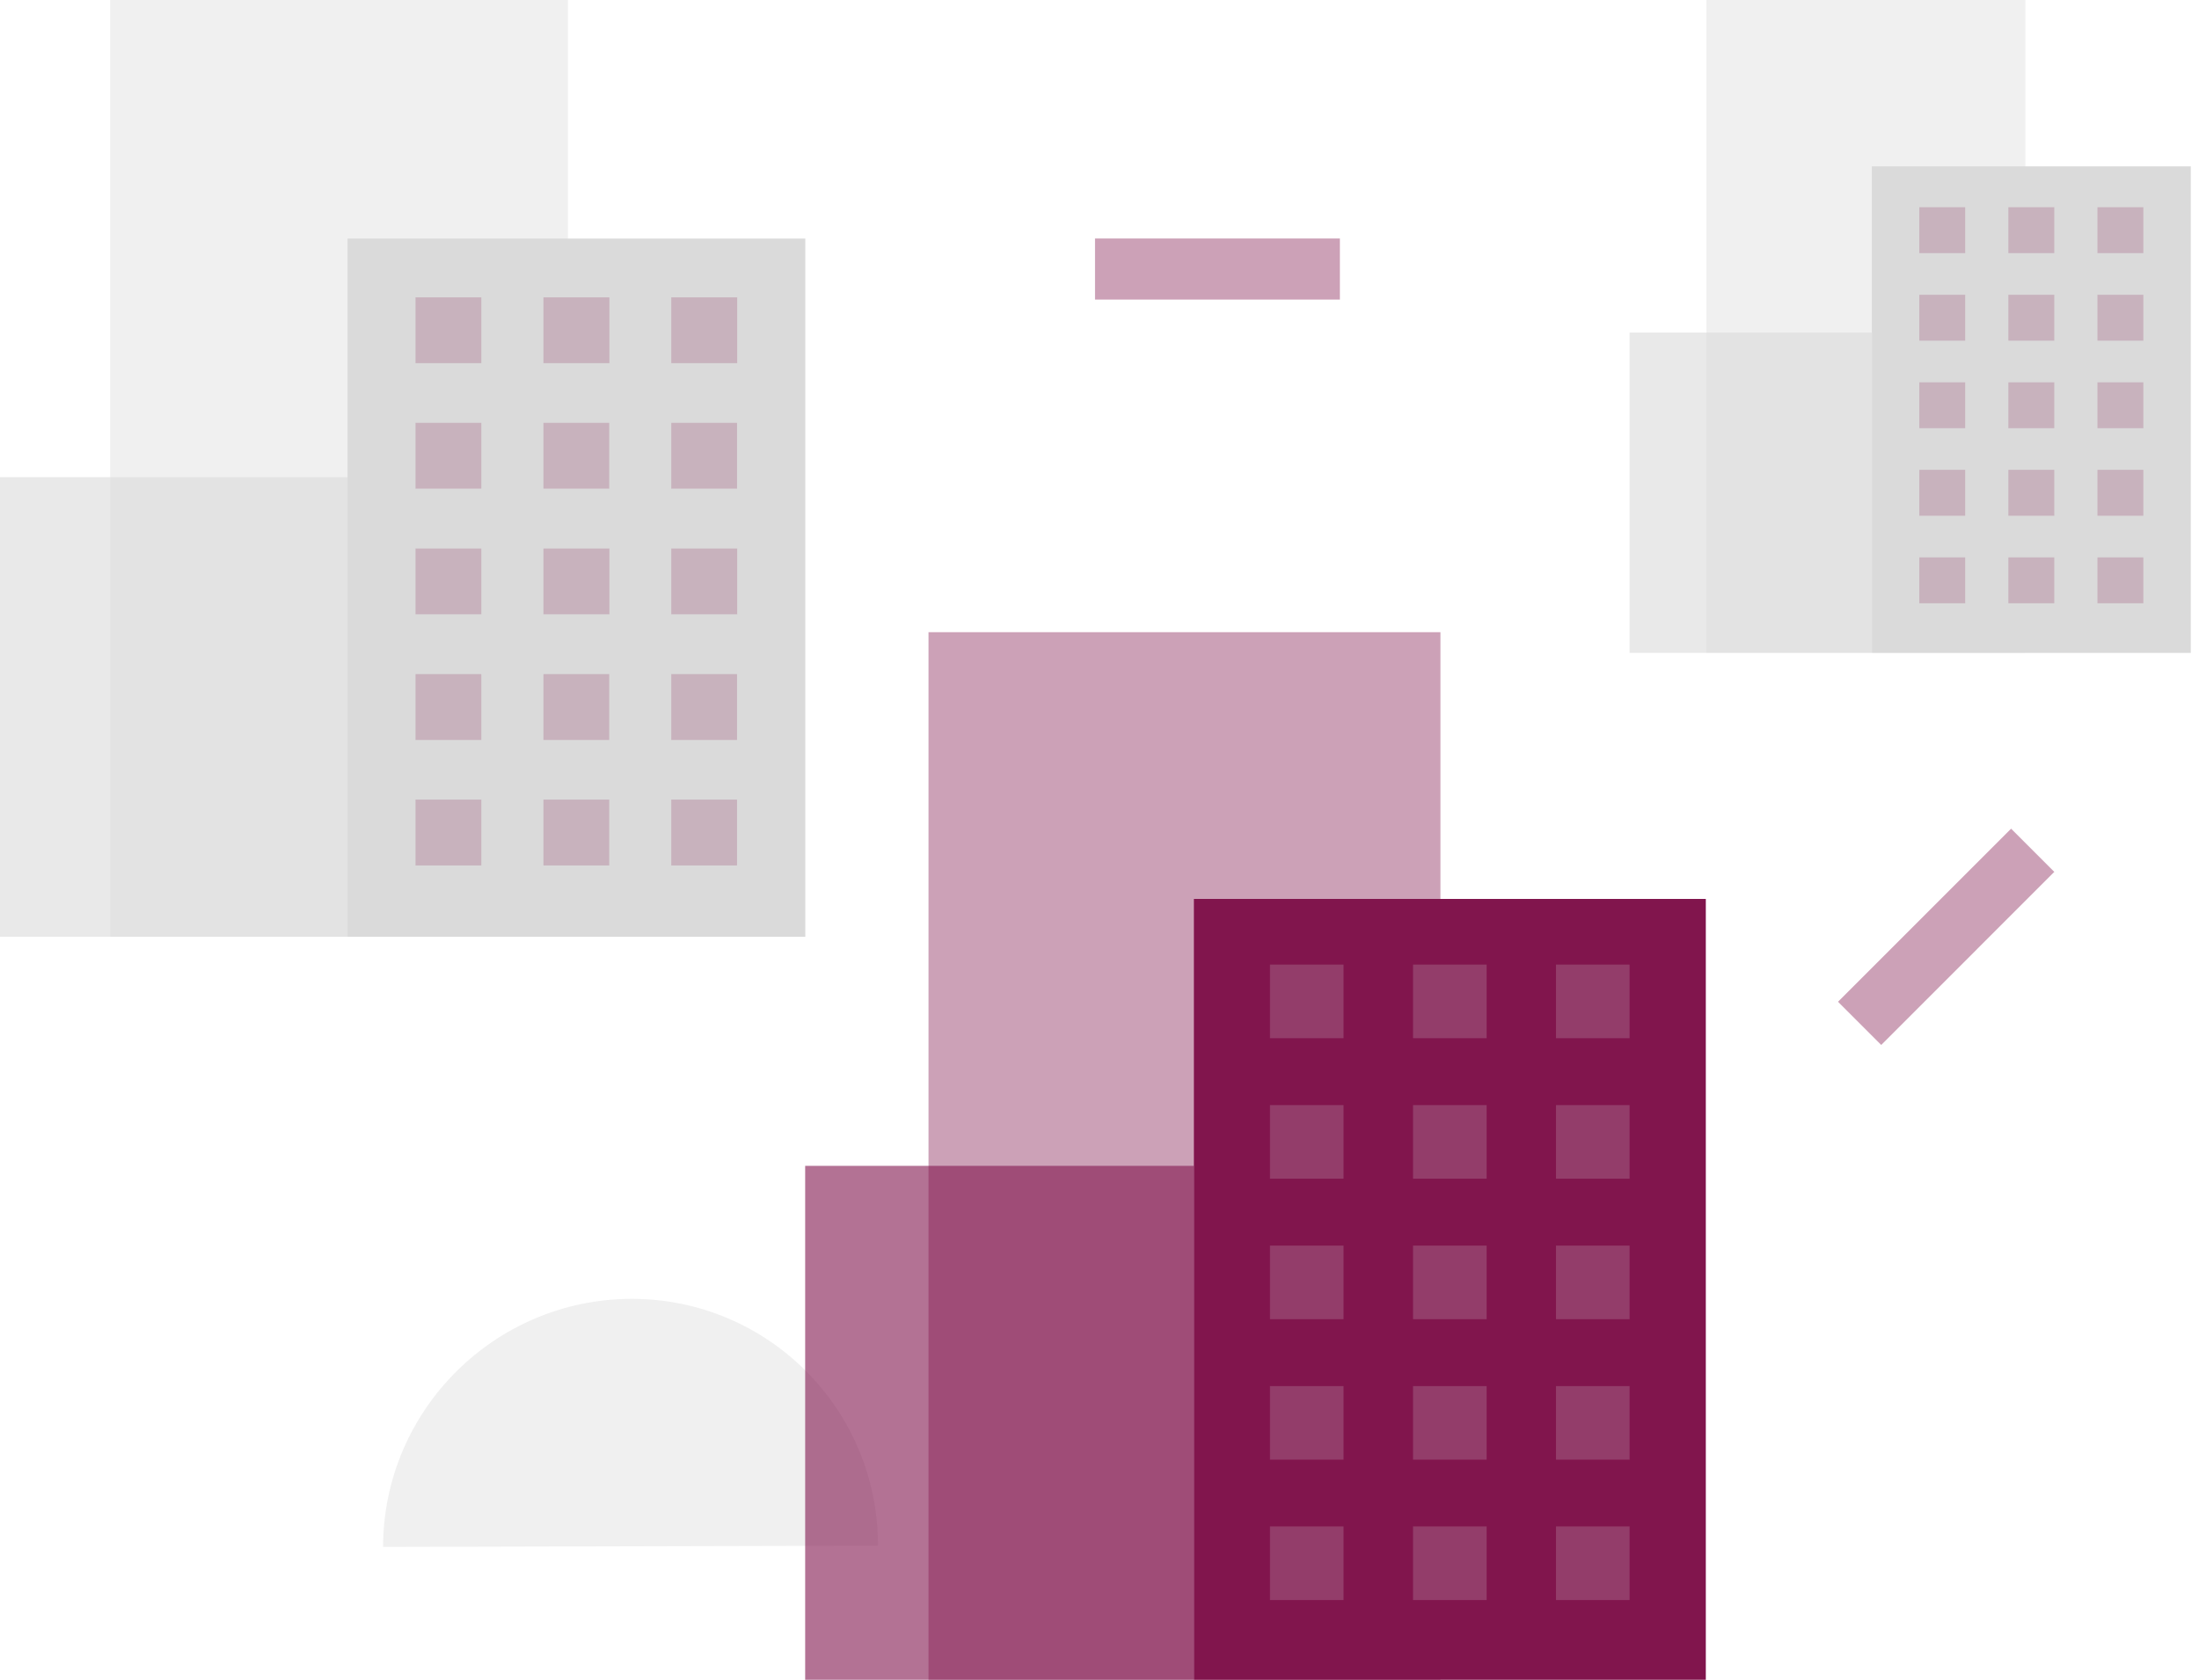 <svg fill="#81154d" viewBox="0 0 144 110" xmlns="http://www.w3.org/2000/svg" width="144" height="110"><g clip-path="url(#a)"><path fill="#dadada" d="M25.085 101.301c.02-8.94 7.296-16.215 16.245-16.245 8.94-.02 16.175 7.215 16.165 16.165" opacity=".4"></path><path stroke="#81154d" stroke-miterlimit="10" stroke-width="4" d="m133.11 55.681-11.334 11.335M87.742 17.618H71.707" opacity=".4"></path><path d="M94.326 41.4H60.803v68.61h33.523V41.4Z" opacity=".4"></path><path d="M111.704 58.868H78.181V110h33.523V58.868Z"></path><path d="M78.18 110V76.347H52.726V110h25.456Z" opacity=".6"></path><g fill="#dadada" opacity=".2"><path d="M87.982 81.568h-4.82v4.82h4.82v-4.82ZM87.982 90.768h-4.82v4.82h4.82v-4.82ZM97.352 90.768h-4.82v4.82h4.82v-4.82ZM97.352 81.568h-4.82v4.82h4.82v-4.82ZM87.982 99.958h-4.82v4.821h4.82v-4.82ZM97.352 99.958h-4.82v4.821h4.82v-4.82ZM87.982 63.168h-4.82v4.82h4.82v-4.82ZM87.982 72.368h-4.82v4.82h4.82v-4.82ZM97.352 72.368h-4.82v4.82h4.82v-4.82ZM97.352 63.168h-4.82v4.82h4.82v-4.82ZM106.713 90.768h-4.821v4.82h4.821v-4.82ZM106.713 81.568h-4.821v4.82h4.821v-4.82ZM106.713 99.958h-4.821v4.821h4.821v-4.82ZM106.713 72.368h-4.821v4.82h4.821v-4.82ZM106.713 63.168h-4.821v4.82h4.821v-4.82Z"></path></g><path fill="#dadada" d="M132.629 0h-20.885v42.753h20.885V0Z" opacity=".4"></path><path fill="#dadada" d="M143.463 10.894h-20.886v31.86h20.886v-31.86Z"></path><path fill="#dadada" d="M122.577 42.753V21.777h-15.864v20.976h15.864Z" opacity=".6"></path><g opacity=".2"><path d="M128.691 25.035h-3.007v3.006h3.007v-3.006ZM128.691 30.767h-3.007v3.007h3.007v-3.007ZM134.524 30.767h-3.007v3.007h3.007v-3.007ZM134.524 25.035h-3.007v3.006h3.007v-3.006ZM128.691 36.5h-3.007v3.006h3.007V36.5ZM134.524 36.5h-3.007v3.006h3.007V36.5ZM128.691 13.57h-3.007v3.006h3.007V13.57ZM128.691 19.302h-3.007v3.007h3.007v-3.007ZM134.524 19.302h-3.007v3.007h3.007v-3.007ZM134.524 13.57h-3.007v3.006h3.007V13.57ZM140.356 30.767h-3.006v3.007h3.006v-3.007ZM140.356 25.035h-3.006v3.006h3.006v-3.006ZM140.356 36.5h-3.006v3.006h3.006V36.5ZM140.356 19.302h-3.006v3.007h3.006v-3.007ZM140.356 13.57h-3.006v3.006h3.006V13.57Z"></path></g><path fill="#dadada" d="M37.191 0H7.216v61.344H37.19V0Z" opacity=".4"></path><path fill="#dadada" d="M52.735 15.624H22.76v45.72h29.975v-45.72Z"></path><path fill="#dadada" d="M22.76 61.344V31.248H0v30.096h22.76Z" opacity=".6"></path><g opacity=".2"><path d="M31.519 35.918h-4.31v4.31h4.31v-4.31ZM31.519 44.146h-4.31v4.31h4.31v-4.31ZM39.897 44.146h-4.31v4.31h4.31v-4.31ZM39.907 35.918h-4.32v4.31h4.32v-4.31ZM31.519 52.364h-4.31v4.31h4.31v-4.31ZM39.897 52.364h-4.31v4.31h4.31v-4.31ZM31.519 19.473h-4.31v4.309h4.31v-4.31ZM31.519 27.69h-4.31V32h4.31v-4.31ZM39.897 27.69h-4.31V32h4.31v-4.31ZM39.907 19.473h-4.32v4.309h4.32v-4.31ZM48.266 44.146h-4.31v4.31h4.31v-4.31ZM48.276 35.918h-4.32v4.31h4.32v-4.31ZM48.266 52.364h-4.31v4.31h4.31v-4.31ZM48.266 27.69h-4.31V32h4.31v-4.31ZM48.276 19.473h-4.32v4.309h4.32v-4.31Z"></path></g></g><defs><clipPath id="a"><path fill="#fff8f8" d="M0 0h143.463v110H0z"></path></clipPath></defs></svg>